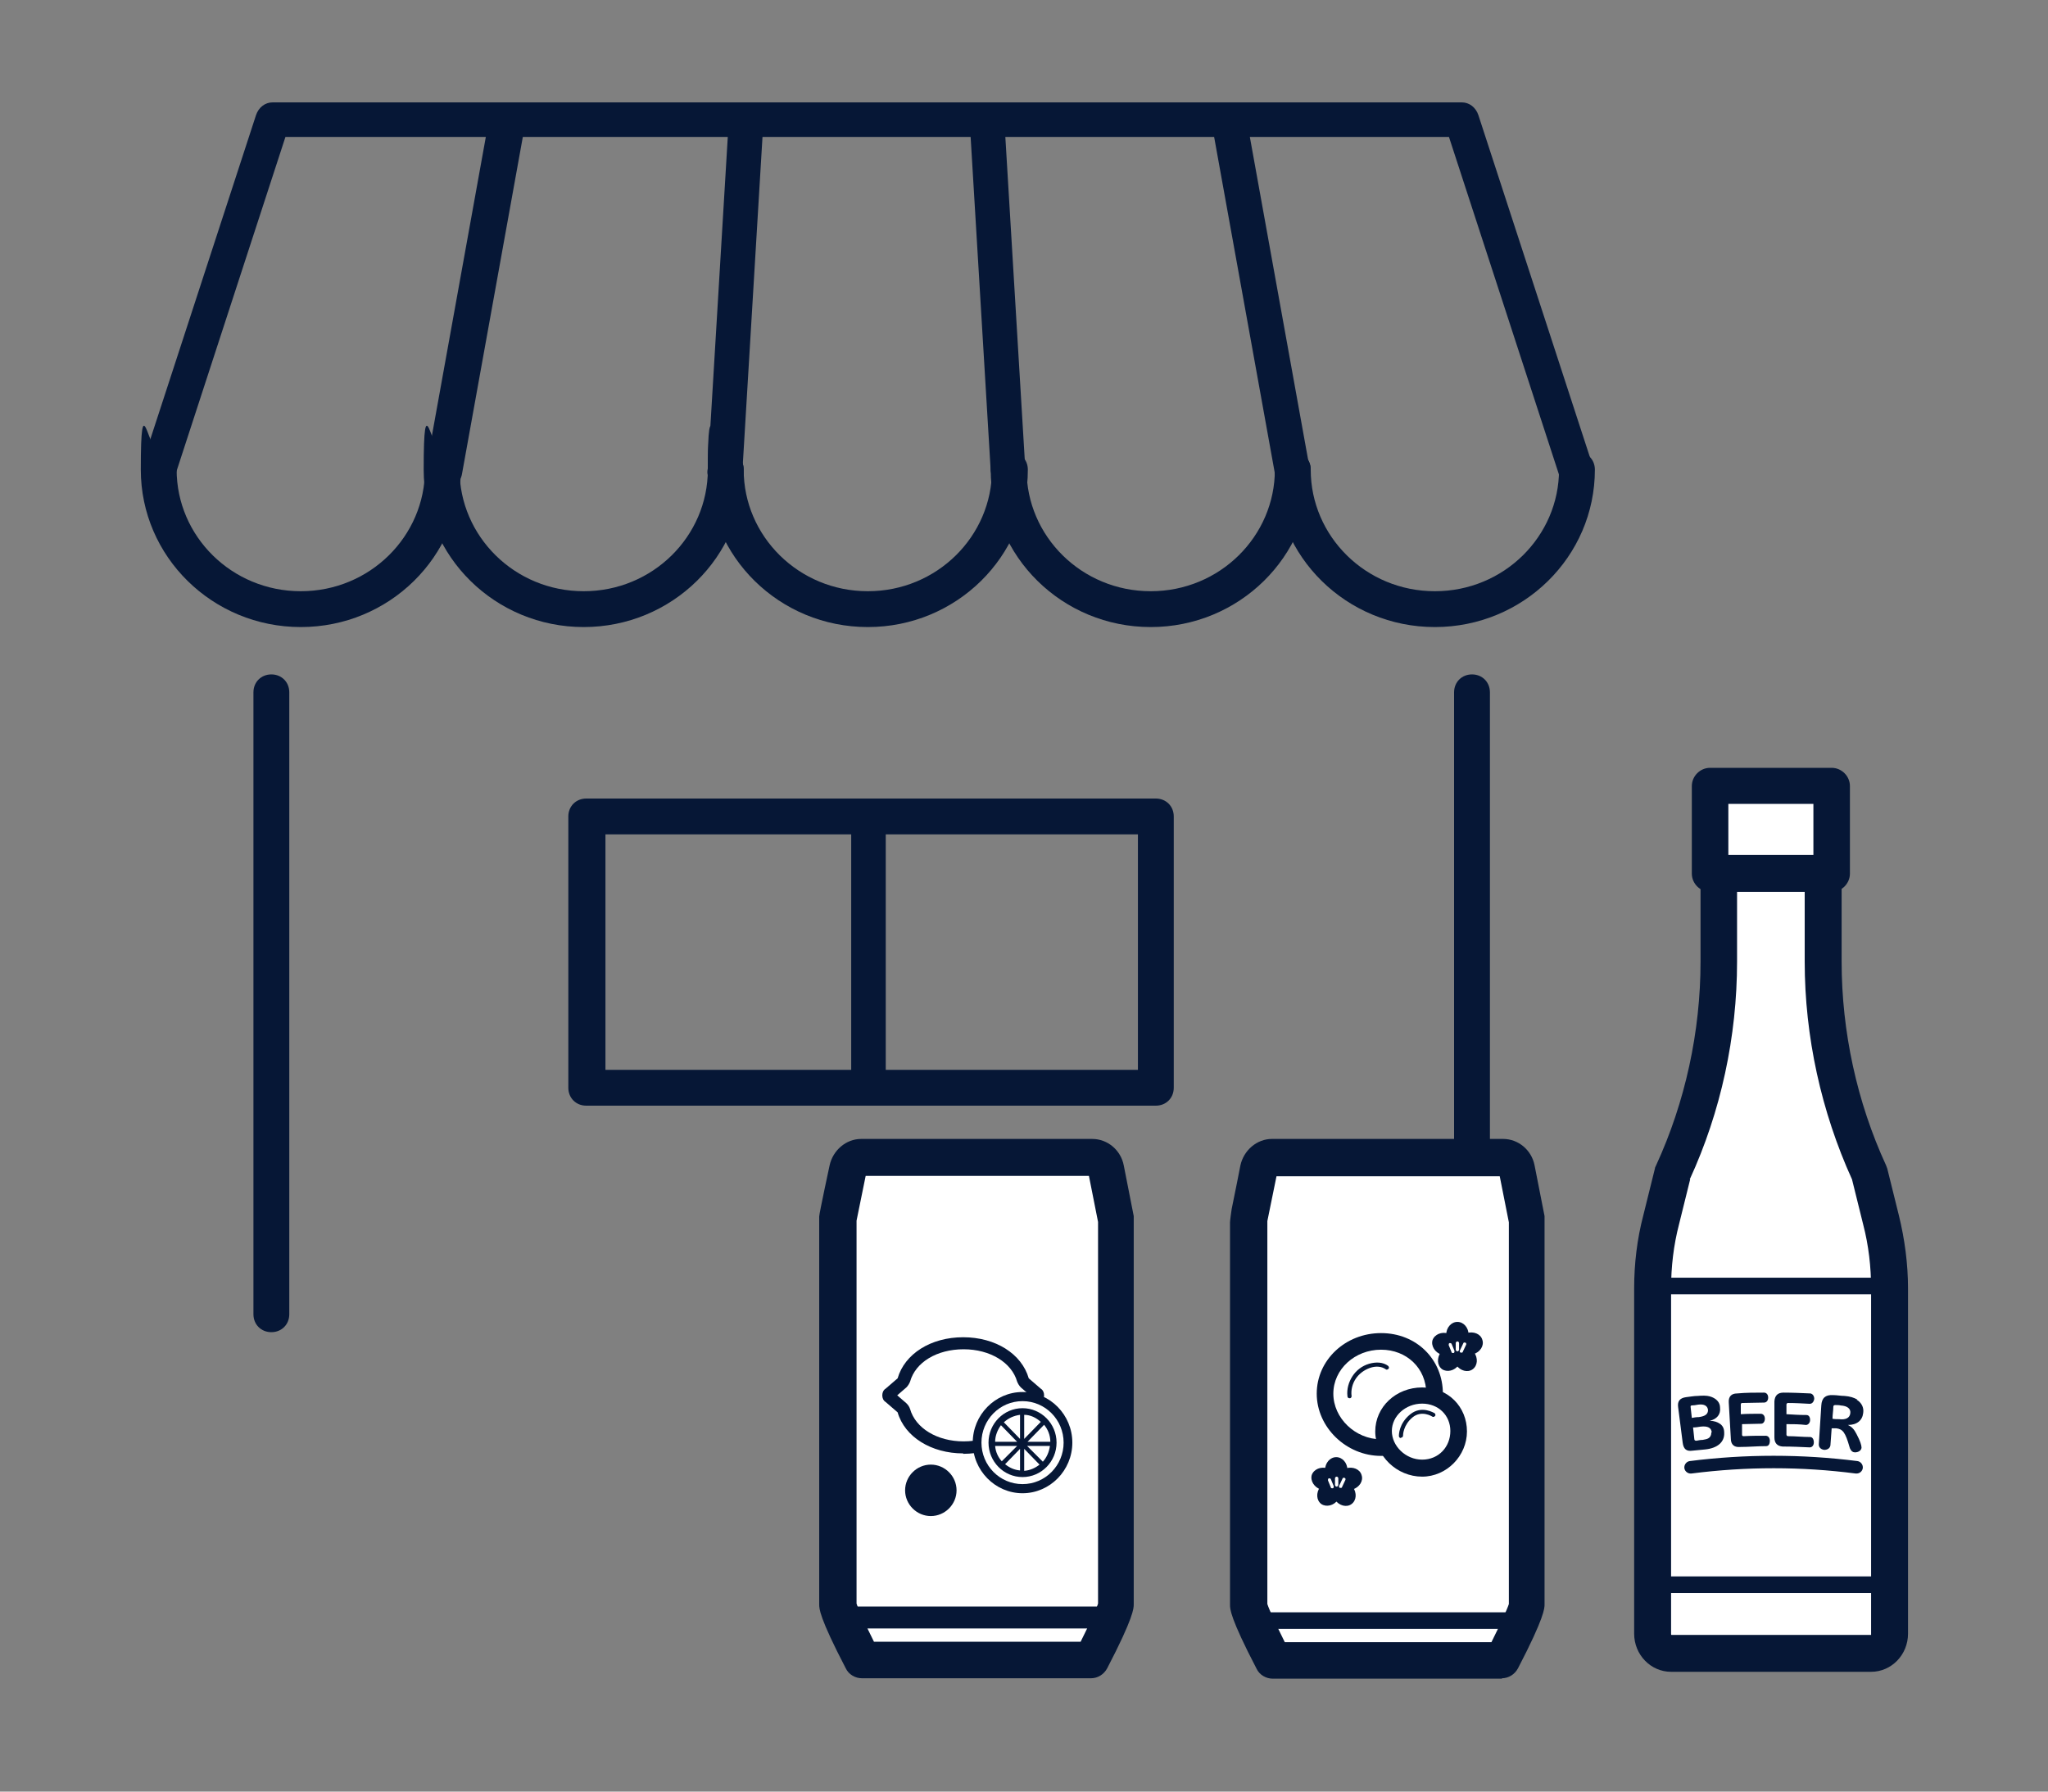 <svg width="160" height="140" viewBox="0 0 160 140" fill="none" xmlns="http://www.w3.org/2000/svg">
<rect x="0" y="0" width="160" height="140" fill="#808080" stroke="none"/>
<path d="M123.1 38.1C122.5 38.1 122 37.7 121.8 37.1L113.2 10.7H22.3L13.7 37.1C13.5 37.7 13 38.1 12.4 38.1C11.8 38.1 12.1 38.1 12 38.1C11.3 37.9 10.9 37.1 11.1 36.3L20 9C20.2 8.4 20.7 8 21.3 8H114.2C114.8 8 115.3 8.4 115.5 9L124.4 36.3C124.6 37 124.2 37.8 123.5 38.1C123.4 38.1 123.2 38.1 123.1 38.1Z" fill="#061736"/>
<path d="M112.1 49C105.2 49 99.6 43.5 99.6 36.7C99.6 29.9 100.2 35.3 101 35.3C101.8 35.3 102.4 35.9 102.4 36.7C102.4 41.9 106.7 46.2 112.1 46.2C117.5 46.2 121.8 41.9 121.8 36.7C121.8 31.5 122.4 35.3 123.2 35.3C124 35.3 124.6 35.9 124.6 36.7C124.6 43.5 119 49 112.1 49Z" fill="#061736"/>
<path d="M89.9 49C83 49 77.4 43.5 77.4 36.7C77.4 29.9 78 35.3 78.8 35.3C79.6 35.3 80.2 35.9 80.2 36.7C80.2 41.9 84.5 46.2 89.9 46.2C95.3 46.2 99.6 41.9 99.6 36.7C99.6 31.5 100.2 35.3 101 35.3C101.8 35.3 102.4 35.9 102.4 36.7C102.4 43.5 96.8 49 89.9 49Z" fill="#061736"/>
<path d="M67.8 49C60.9 49 55.3 43.5 55.3 36.7C55.3 29.9 55.9 35.3 56.7 35.3C57.5 35.3 58.1 35.9 58.1 36.7C58.1 41.9 62.4 46.2 67.8 46.2C73.2 46.2 77.5 41.9 77.5 36.7C77.5 31.5 78.1 35.3 78.9 35.3C79.7 35.3 80.3 35.9 80.3 36.7C80.3 43.5 74.7 49 67.8 49Z" fill="#061736"/>
<path d="M45.6 49C38.7 49 33.1 43.5 33.1 36.7C33.1 29.9 33.7 35.3 34.5 35.3C35.3 35.3 35.9 35.9 35.9 36.7C35.9 41.9 40.2 46.2 45.6 46.2C51 46.2 55.3 41.9 55.3 36.7C55.3 31.5 55.9 35.3 56.7 35.3C57.5 35.3 58.1 35.9 58.1 36.7C58.1 43.5 52.5 49 45.6 49Z" fill="#061736"/>
<path d="M23.5 49C16.6 49 11 43.5 11 36.7C11 29.9 11.6 35.3 12.4 35.3C13.2 35.3 13.8 35.9 13.8 36.7C13.8 41.9 18.1 46.2 23.5 46.2C28.9 46.2 33.2 41.9 33.2 36.7C33.2 31.5 33.8 35.3 34.6 35.3C35.4 35.3 36 35.9 36 36.7C36 43.5 30.4 49 23.5 49Z" fill="#061736"/>
<path d="M34.6 38.1H34.4C33.6 38 33.1 37.2 33.3 36.5L38.1 9.9C38.2 9.2 38.8 8.8 39.5 8.8C40.2 8.8 39.7 8.8 39.8 8.8C40.6 8.9 41.1 9.7 40.9 10.4L36.1 37C36 37.7 35.4 38.1 34.7 38.1H34.6Z" fill="#061736"/>
<path d="M56.6 38.1C56.2 38.1 55.9 37.9 55.6 37.6C55.3 37.3 55.2 37 55.3 36.6L56.9 10C56.9 9.3 57.6 8.7 58.3 8.7C58.7 8.7 59 8.9 59.3 9.2C59.5 9.5 59.7 9.8 59.6 10.2L58 36.8C58 37.5 57.3 38.1 56.6 38.1Z" fill="#061736"/>
<path d="M78.8 38.1C78.1 38.1 77.5 37.5 77.4 36.8L75.8 10.2C75.8 9.8 75.9 9.5 76.1 9.2C76.3 8.9 76.7 8.8 77.1 8.7C77.8 8.7 78.4 9.3 78.5 10L80.1 36.6C80.1 37 80 37.3 79.8 37.6C79.6 37.9 79.2 38 78.8 38.1Z" fill="#061736"/>
<path d="M101 38.1C100.3 38.1 99.7 37.6 99.6 37L94.8 10.4C94.7 9.6 95.2 8.9 95.9 8.8H96.1C96.8 8.8 97.4 9.3 97.5 9.9L102.3 36.5C102.3 36.9 102.3 37.2 102.1 37.5C101.9 37.8 101.6 38 101.2 38.1H101Z" fill="#061736"/>
<path d="M115 104.1C114.2 104.1 113.6 103.5 113.6 102.7V54.1C113.6 53.3 114.2 52.7 115 52.7C115.8 52.7 116.4 53.3 116.4 54.1V102.7C116.4 103.5 115.8 104.1 115 104.1Z" fill="#061736"/>
<path d="M21.2 104.1C20.4 104.1 19.8 103.5 19.8 102.7V54.1C19.8 53.3 20.4 52.7 21.2 52.7C22 52.7 22.6 53.3 22.6 54.1V102.7C22.6 103.5 22 104.1 21.2 104.1Z" fill="#061736"/>
<path d="M90.3 62.4H45.8C45 62.4 44.4 63 44.4 63.8V85C44.4 85.8 45 86.4 45.8 86.4H90.3C91.1 86.4 91.7 85.8 91.7 85V63.8C91.7 63 91.1 62.4 90.3 62.4ZM47.3 65.2H66.5V83.6H47.3V65.2ZM88.9 83.6H69.2V65.2H88.9V83.6Z" fill="#061736"/>
<path d="M117.653 129.75H99.726L98.818 124.012H118.593L117.653 129.75Z" fill="white"/>
<path d="M119.728 94.997L118.95 91.269C118.853 90.718 118.399 90.329 117.88 90.329H99.596C99.077 90.329 98.624 90.718 98.526 91.269L97.716 95.257V125.439C97.716 126.087 98.202 126.638 98.818 126.638H118.658C119.274 126.638 119.761 126.087 119.761 125.439V94.997H119.728Z" fill="white"/>
<path d="M118.658 127.286H98.818C97.845 127.286 97.067 126.443 97.067 125.438V95.192L97.878 91.139C98.04 90.297 98.786 89.681 99.596 89.681H117.88C118.691 89.681 119.404 90.297 119.598 91.139L120.409 95.257V125.438C120.409 126.443 119.631 127.286 118.658 127.286ZM98.364 95.322V125.438C98.364 125.73 98.559 125.99 98.818 125.99H118.658C118.918 125.99 119.112 125.73 119.112 125.438V95.095L118.334 91.399C118.269 91.172 118.107 90.977 117.88 90.977H99.596C99.401 90.977 99.207 91.139 99.142 91.399L98.364 95.322Z" fill="#061736"/>
<path d="M117.361 131.176H99.434C98.915 131.176 98.397 130.884 98.169 130.398C96.095 126.411 96.095 125.73 96.095 125.406V95.516C96.095 95.386 96.192 94.673 96.224 94.478C96.419 93.57 96.905 91.074 96.905 91.074C97.165 89.875 98.202 88.999 99.369 88.999H117.426C118.626 88.999 119.663 89.875 119.89 91.074L120.668 95.029C120.668 95.127 120.668 95.224 120.668 95.321V125.373C120.668 125.665 120.668 126.378 118.593 130.366C118.334 130.852 117.848 131.144 117.329 131.144L117.361 131.176ZM100.342 128.323H116.518C117.134 127.091 117.75 125.762 117.88 125.341V95.516L117.167 91.917H99.726L99.012 95.418C99.012 95.418 99.012 95.418 99.012 95.451V125.341C99.142 125.762 99.758 127.091 100.374 128.323H100.342Z" fill="#061736"/>
<path d="M112.045 108.905C112.045 111.239 110.197 113.12 107.863 113.12C105.529 113.12 103.486 111.239 103.486 108.905C103.486 106.571 105.529 104.82 107.863 104.82C110.197 104.82 112.045 106.571 112.045 108.905Z" fill="white"/>
<path d="M105.431 109.262C105.334 109.262 105.269 109.197 105.269 109.1C105.204 108.549 105.366 107.998 105.658 107.544C105.95 107.09 106.404 106.733 106.955 106.571C107.506 106.409 108.057 106.441 108.446 106.733C108.511 106.798 108.543 106.895 108.478 106.96C108.414 107.025 108.316 107.057 108.252 106.993C107.927 106.766 107.474 106.733 107.02 106.895C106.566 107.057 106.177 107.349 105.917 107.738C105.658 108.127 105.528 108.614 105.593 109.1C105.593 109.197 105.528 109.262 105.464 109.262H105.431Z" fill="#061736"/>
<path d="M107.895 113.768C105.172 113.768 102.87 111.531 102.87 108.905C102.87 106.279 105.107 104.172 107.895 104.172C110.683 104.172 112.725 106.247 112.725 108.905C112.725 111.563 110.553 113.768 107.895 113.768ZM107.895 105.469C105.853 105.469 104.167 106.992 104.167 108.905C104.167 110.818 105.885 112.471 107.895 112.471C109.905 112.471 111.429 110.883 111.429 108.905C111.429 106.927 109.905 105.469 107.895 105.469Z" fill="#061736"/>
<path d="M113.958 111.823C113.958 113.411 112.693 114.708 111.105 114.708C109.516 114.708 108.09 113.411 108.09 111.823C108.09 110.234 109.484 109.035 111.105 109.035C112.726 109.035 113.958 110.234 113.958 111.823Z" fill="white"/>
<path d="M109.451 112.373C109.354 112.373 109.289 112.309 109.289 112.211C109.289 112.114 109.289 111.239 110.164 110.526C111.072 109.78 112.045 110.428 112.077 110.428C112.142 110.493 112.174 110.59 112.11 110.655C112.045 110.72 111.947 110.753 111.883 110.688C111.883 110.688 111.072 110.169 110.359 110.753C109.613 111.368 109.613 112.147 109.613 112.179C109.613 112.276 109.548 112.341 109.451 112.341V112.373Z" fill="#061736"/>
<path d="M111.105 115.389C109.127 115.389 107.441 113.768 107.441 111.855C107.441 109.943 109.062 108.419 111.105 108.419C113.147 108.419 114.606 109.943 114.606 111.855C114.606 113.768 113.017 115.389 111.105 115.389ZM111.105 109.683C109.808 109.683 108.738 110.656 108.738 111.823C108.738 112.99 109.808 114.06 111.105 114.06C112.401 114.06 113.309 113.055 113.309 111.823C113.309 110.591 112.369 109.683 111.105 109.683Z" fill="#061736"/>
<path d="M113.147 104.205C113.665 104.367 113.99 104.885 113.86 105.339C113.698 105.793 113.147 106.02 112.628 105.858C112.109 105.696 111.785 105.177 111.915 104.723C112.077 104.269 112.628 104.042 113.147 104.205Z" fill="#061736"/>
<path d="M112.563 105.663C112.888 105.21 113.471 105.08 113.86 105.339C114.249 105.631 114.281 106.215 113.957 106.668C113.633 107.122 113.05 107.252 112.661 106.993C112.272 106.701 112.239 106.117 112.563 105.663Z" fill="#061736"/>
<path d="M113.763 106.669C113.438 106.215 113.471 105.631 113.86 105.339C114.249 105.048 114.832 105.21 115.157 105.664C115.481 106.118 115.448 106.701 115.059 106.993C114.67 107.285 114.087 107.122 113.763 106.669Z" fill="#061736"/>
<path d="M115.092 105.826C114.573 105.988 113.99 105.761 113.86 105.307C113.698 104.853 114.022 104.334 114.573 104.172C115.124 104.01 115.676 104.237 115.805 104.691C115.967 105.145 115.643 105.664 115.092 105.826Z" fill="#061736"/>
<path d="M113.86 105.307C114.343 105.307 114.735 104.857 114.735 104.302C114.735 103.747 114.343 103.297 113.86 103.297C113.376 103.297 112.984 103.747 112.984 104.302C112.984 104.857 113.376 105.307 113.86 105.307Z" fill="#061736"/>
<path d="M113.536 105.728C113.471 105.728 113.406 105.728 113.406 105.663L113.179 105.112C113.179 105.047 113.179 104.983 113.244 104.95C113.309 104.95 113.374 104.95 113.406 105.015L113.633 105.566C113.633 105.631 113.633 105.696 113.568 105.728H113.536Z" fill="white"/>
<path d="M113.893 105.598C113.893 105.598 113.893 105.598 113.86 105.598C113.795 105.598 113.73 105.534 113.73 105.469V104.95C113.73 104.885 113.795 104.82 113.86 104.82C113.925 104.82 113.99 104.885 113.99 104.95V105.469C113.99 105.534 113.925 105.566 113.893 105.598Z" fill="white"/>
<path d="M114.217 105.696C114.217 105.696 114.152 105.696 114.12 105.696C114.055 105.696 114.022 105.598 114.055 105.533L114.314 104.982C114.314 104.917 114.411 104.885 114.476 104.918C114.541 104.918 114.573 105.015 114.541 105.08L114.282 105.631C114.282 105.663 114.249 105.696 114.217 105.696Z" fill="white"/>
<path d="M103.713 114.741C104.232 114.903 104.556 115.422 104.426 115.876C104.264 116.33 103.713 116.557 103.194 116.395C102.676 116.232 102.352 115.714 102.481 115.26C102.643 114.806 103.194 114.579 103.713 114.741Z" fill="#061736"/>
<path d="M103.13 116.2C103.454 115.746 104.037 115.616 104.426 115.876C104.815 116.168 104.848 116.751 104.524 117.205C104.2 117.659 103.616 117.789 103.227 117.529C102.838 117.237 102.806 116.654 103.13 116.2Z" fill="#061736"/>
<path d="M104.297 117.205C103.973 116.751 104.005 116.167 104.394 115.876C104.783 115.584 105.367 115.746 105.691 116.2C106.015 116.654 105.982 117.237 105.593 117.529C105.204 117.821 104.621 117.659 104.297 117.205Z" fill="#061736"/>
<path d="M105.658 116.395C105.139 116.557 104.556 116.33 104.426 115.876C104.264 115.422 104.588 114.903 105.139 114.741C105.69 114.579 106.242 114.806 106.371 115.26C106.533 115.714 106.209 116.232 105.658 116.395Z" fill="#061736"/>
<path d="M104.394 115.876C104.877 115.876 105.269 115.426 105.269 114.871C105.269 114.316 104.877 113.866 104.394 113.866C103.91 113.866 103.519 114.316 103.519 114.871C103.519 115.426 103.91 115.876 104.394 115.876Z" fill="#061736"/>
<path d="M104.102 116.298C104.037 116.298 103.973 116.298 103.973 116.233L103.746 115.682C103.746 115.617 103.746 115.552 103.81 115.52C103.875 115.52 103.94 115.52 103.973 115.584L104.199 116.135C104.199 116.2 104.199 116.265 104.135 116.298H104.102Z" fill="white"/>
<path d="M104.459 116.168C104.459 116.168 104.459 116.168 104.427 116.168C104.362 116.168 104.297 116.103 104.297 116.038V115.519C104.297 115.454 104.362 115.39 104.427 115.39C104.491 115.39 104.556 115.454 104.556 115.519V116.038C104.556 116.103 104.491 116.135 104.459 116.168Z" fill="white"/>
<path d="M104.783 116.265C104.783 116.265 104.718 116.265 104.686 116.265C104.621 116.265 104.589 116.168 104.621 116.103L104.88 115.552C104.88 115.487 104.978 115.454 105.043 115.487C105.107 115.487 105.14 115.584 105.107 115.649L104.848 116.2C104.848 116.232 104.816 116.265 104.783 116.265Z" fill="white"/>
<path d="M85.558 129.718H67.631L66.723 123.98H86.499L85.558 129.718Z" fill="white"/>
<path d="M86.693 91.367C86.596 90.816 86.142 90.427 85.623 90.427H67.566C67.047 90.427 66.626 90.816 66.496 91.367L65.686 95.322V125.374C65.686 126.022 66.172 126.574 66.788 126.574H86.369C86.985 126.574 87.471 126.055 87.471 125.374V95.322L86.66 91.367H86.693Z" fill="white"/>
<path d="M86.369 127.254H66.918C65.848 127.254 64.973 126.346 64.973 125.212V95.354C64.973 95.289 64.973 95.257 64.973 95.192L65.751 91.269C65.945 90.329 66.723 89.648 67.631 89.648H85.558C86.466 89.648 87.277 90.329 87.439 91.269L88.152 94.706C88.217 94.835 88.249 94.965 88.249 95.095V95.192C88.249 95.289 88.249 95.386 88.249 95.484V125.179C88.249 126.314 87.374 127.222 86.304 127.222L86.369 127.254ZM66.691 95.451V125.212C66.691 125.406 66.82 125.536 66.918 125.536H86.369C86.466 125.536 86.596 125.406 86.596 125.212V95.354V95.289L85.85 91.594C85.85 91.464 85.721 91.367 85.623 91.367H67.696C67.599 91.367 67.501 91.464 67.469 91.594L66.691 95.451Z" fill="#061736"/>
<path d="M85.267 131.144H67.339C66.82 131.144 66.302 130.852 66.075 130.366C64 126.379 64 125.698 64 125.374V95.062C64 94.835 64.811 91.075 64.811 91.075C65.07 89.875 66.107 89 67.274 89H85.332C86.531 89 87.568 89.875 87.795 91.075L88.573 95.03C88.573 95.127 88.573 95.224 88.573 95.322V125.374C88.573 125.665 88.573 126.379 86.499 130.366C86.239 130.852 85.753 131.144 85.234 131.144H85.267ZM68.247 128.291H84.424C85.04 127.059 85.656 125.73 85.785 125.309V95.484L85.072 91.885H67.631L66.918 95.386C66.918 95.386 66.918 95.386 66.918 95.419V125.309C67.047 125.73 67.663 127.059 68.279 128.291H68.247Z" fill="#061736"/>
<path d="M81.052 108.938C81.052 108.938 81.02 108.938 80.987 108.905L80.015 108.062C79.95 107.998 79.885 107.933 79.885 107.835C79.399 106.117 77.519 104.95 75.249 104.95C72.98 104.95 71.1 106.117 70.614 107.835C70.614 107.933 70.549 107.998 70.484 108.062L69.511 108.905C69.511 108.905 69.479 108.905 69.447 108.938C69.447 108.938 69.414 109.003 69.414 109.035C69.414 109.067 69.414 109.132 69.447 109.132C69.447 109.132 69.479 109.132 69.511 109.165L70.484 110.008C70.549 110.072 70.614 110.137 70.614 110.234C71.1 111.953 72.98 113.12 75.249 113.12C77.519 113.12 79.399 111.953 79.885 110.234C79.885 110.137 79.95 110.072 80.015 110.008L80.987 109.165C80.987 109.165 81.02 109.165 81.052 109.132C81.052 109.132 81.085 109.067 81.085 109.035C81.085 109.003 81.085 108.938 81.052 108.938Z" fill="white"/>
<path d="M75.249 113.573C72.753 113.573 70.678 112.277 70.127 110.364L69.187 109.553C69.025 109.456 68.928 109.262 68.928 109.035C68.928 108.808 69.025 108.613 69.187 108.516L70.127 107.706C70.678 105.793 72.721 104.496 75.249 104.496C77.778 104.496 79.82 105.793 80.371 107.706L81.312 108.516C81.474 108.613 81.571 108.808 81.571 109.035C81.571 109.262 81.474 109.456 81.312 109.553L80.371 110.396C79.82 112.309 77.778 113.606 75.249 113.606V113.573ZM70.095 109.035L70.808 109.651C70.938 109.78 71.035 109.91 71.1 110.104C71.521 111.596 73.207 112.633 75.282 112.633C77.357 112.633 79.042 111.628 79.464 110.104C79.529 109.942 79.626 109.78 79.756 109.651L80.469 109.035L79.756 108.419C79.626 108.289 79.529 108.127 79.464 107.965C79.042 106.474 77.357 105.436 75.282 105.436C73.207 105.436 71.521 106.441 71.1 107.965C71.035 108.127 70.938 108.289 70.808 108.419L70.095 109.035Z" fill="#061736"/>
<path d="M79.885 116.557C77.81 116.557 76.124 114.838 76.124 112.731C76.124 110.624 77.81 108.906 79.885 108.906C81.96 108.906 83.646 110.624 83.646 112.731C83.646 114.838 81.96 116.557 79.885 116.557Z" fill="white"/>
<path d="M79.885 116.686C77.746 116.686 75.995 114.903 75.995 112.731C75.995 110.559 77.746 108.776 79.885 108.776C82.025 108.776 83.776 110.559 83.776 112.731C83.776 114.903 82.025 116.686 79.885 116.686ZM79.885 109.489C78.102 109.489 76.676 110.948 76.676 112.731C76.676 114.514 78.102 115.973 79.885 115.973C81.668 115.973 83.095 114.514 83.095 112.731C83.095 110.948 81.668 109.489 79.885 109.489Z" fill="#061736"/>
<path d="M79.885 110.04C78.426 110.04 77.227 111.24 77.227 112.731C77.227 114.222 78.426 115.422 79.885 115.422C81.344 115.422 82.543 114.222 82.543 112.731C82.543 111.24 81.344 110.04 79.885 110.04ZM80.015 110.559C80.501 110.559 80.955 110.786 81.311 111.11L80.015 112.439V110.559ZM79.69 112.439L78.426 111.142C78.783 110.818 79.204 110.624 79.69 110.559V112.439ZM79.463 112.666H77.745C77.745 112.18 77.94 111.726 78.199 111.369L79.463 112.666ZM79.69 114.903C79.237 114.87 78.847 114.676 78.523 114.417L79.69 113.217V114.903ZM80.015 113.217L81.214 114.449C80.89 114.708 80.468 114.903 80.015 114.935V113.249V113.217ZM81.571 111.337C81.862 111.693 82.057 112.147 82.057 112.666H80.274L81.571 111.337ZM77.745 112.99H79.463L78.264 114.19C77.972 113.865 77.778 113.444 77.745 112.99ZM81.473 114.222L80.242 112.99H82.025C81.96 113.476 81.765 113.898 81.473 114.222Z" fill="#061736"/>
<path d="M74.731 116.459C74.731 115.356 73.823 114.449 72.721 114.449C71.619 114.449 70.711 115.356 70.711 116.459C70.711 117.561 71.619 118.469 72.721 118.469C73.823 118.469 74.731 117.561 74.731 116.459Z" fill="#061736"/>
<path d="M142.451 75.14V63.761H134.282V75.14C134.282 80.878 133.05 86.519 130.683 91.673L129.775 95.337C129.354 97.087 129.127 98.87 129.127 100.686V127.658C129.127 128.501 129.775 129.182 130.586 129.182H146.212C147.022 129.182 147.67 128.501 147.67 127.658V100.686C147.67 98.87 147.443 97.087 147.022 95.337L146.114 91.673C143.748 86.519 142.516 80.878 142.516 75.14H142.451Z" fill="white"/>
<path d="M147.768 100.491H128.965V123.833H147.768V100.491Z" fill="white"/>
<path d="M148.416 124.481H128.316V99.843H148.416V124.481ZM129.613 123.185H147.119V101.14H129.613V123.185Z" fill="#061736"/>
<path d="M132.207 113.361C132.531 113.329 132.855 113.296 133.212 113.264C134.184 113.167 134.735 112.68 134.703 111.967C134.703 111.643 134.606 111.448 134.411 111.286C134.184 111.124 133.925 111.027 133.568 111.027C134.119 110.897 134.443 110.541 134.379 109.99C134.379 109.568 134.054 109.244 133.568 109.114C133.341 109.049 132.985 109.049 132.628 109.082C132.336 109.082 132.012 109.147 131.72 109.179C131.234 109.244 131.04 109.503 131.104 109.957C131.234 110.897 131.331 111.805 131.461 112.745C131.526 113.231 131.753 113.426 132.207 113.361ZM133.698 111.935C133.698 112.129 133.633 112.291 133.471 112.389C133.374 112.453 133.212 112.486 133.017 112.518C132.855 112.518 132.693 112.551 132.531 112.583C132.434 112.583 132.369 112.551 132.369 112.453C132.336 112.162 132.304 111.87 132.271 111.546C132.466 111.546 132.66 111.513 132.855 111.481C133.439 111.416 133.698 111.578 133.73 111.935H133.698ZM132.142 109.827C132.304 109.827 132.498 109.795 132.66 109.763C133.147 109.698 133.406 109.86 133.439 110.184C133.439 110.508 133.212 110.67 132.725 110.735C132.531 110.735 132.336 110.768 132.174 110.8L132.077 109.925C132.077 109.86 132.077 109.86 132.142 109.827Z" fill="#061736"/>
<path d="M135.935 113.07C136.616 113.07 137.297 113.005 137.977 113.005C138.172 113.005 138.269 112.843 138.269 112.583C138.269 112.356 138.139 112.194 137.945 112.194C137.361 112.194 136.81 112.194 136.227 112.227C136.13 112.227 136.097 112.194 136.097 112.097V111.287C136.583 111.287 137.07 111.254 137.588 111.254C137.75 111.254 137.88 111.092 137.88 110.865C137.88 110.638 137.75 110.476 137.556 110.476C137.037 110.476 136.519 110.476 136 110.509C136 110.249 136 109.99 136 109.763C136 109.666 136.032 109.633 136.13 109.633C136.681 109.633 137.264 109.601 137.815 109.601C138.01 109.601 138.139 109.439 138.139 109.212C138.139 108.985 138.01 108.823 137.815 108.823C137.102 108.823 136.389 108.823 135.708 108.888C135.254 108.888 135.027 109.147 135.06 109.601C135.125 110.541 135.157 111.481 135.222 112.421C135.222 112.875 135.481 113.102 135.903 113.07H135.935Z" fill="#061736"/>
<path d="M139.339 113.037C140.02 113.037 140.701 113.07 141.382 113.102C141.576 113.102 141.706 112.94 141.706 112.713C141.706 112.486 141.608 112.292 141.414 112.292C140.83 112.292 140.279 112.227 139.696 112.227C139.599 112.227 139.566 112.162 139.566 112.097C139.566 111.838 139.566 111.546 139.566 111.287C140.085 111.287 140.571 111.287 141.09 111.351C141.252 111.351 141.414 111.189 141.414 110.962C141.414 110.735 141.317 110.573 141.122 110.573C140.604 110.573 140.085 110.541 139.566 110.509C139.566 110.249 139.566 109.99 139.566 109.763C139.566 109.666 139.631 109.633 139.696 109.633C140.247 109.633 140.83 109.666 141.382 109.698C141.576 109.698 141.706 109.536 141.738 109.309C141.738 109.082 141.608 108.92 141.446 108.888C140.733 108.855 140.02 108.823 139.339 108.823C138.885 108.823 138.658 109.05 138.626 109.504C138.626 110.444 138.626 111.384 138.626 112.324C138.626 112.778 138.853 113.005 139.274 113.037H139.339Z" fill="#061736"/>
<path d="M145.109 109.374C144.85 109.212 144.526 109.115 144.104 109.082C143.812 109.082 143.521 109.017 143.196 109.017C142.613 108.985 142.321 109.244 142.289 109.828C142.224 110.833 142.159 111.87 142.094 112.875C142.094 113.102 142.256 113.264 142.516 113.297C142.775 113.297 142.97 113.167 143.002 112.94C143.034 112.486 143.067 112.065 143.099 111.611C143.229 111.611 143.326 111.611 143.456 111.611C143.975 111.676 144.169 111.935 144.493 113.07C144.526 113.167 144.526 113.199 144.558 113.232C144.623 113.394 144.753 113.491 144.915 113.491C145.174 113.491 145.401 113.361 145.433 113.135C145.433 112.94 145.336 112.616 145.044 112.065C144.85 111.676 144.655 111.481 144.364 111.351C145.077 111.351 145.498 110.995 145.563 110.411C145.628 109.99 145.433 109.601 145.044 109.374H145.109ZM143.683 110.898C143.521 110.898 143.326 110.898 143.164 110.865C143.164 110.541 143.229 110.217 143.229 109.925C143.229 109.828 143.294 109.795 143.391 109.795C143.521 109.795 143.683 109.795 143.812 109.828C144.331 109.86 144.59 110.087 144.558 110.411C144.526 110.8 144.201 110.962 143.683 110.898Z" fill="#061736"/>
<path d="M145.11 114.172C140.765 113.621 136.356 113.621 132.012 114.172C131.753 114.205 131.559 114.464 131.591 114.723C131.623 114.983 131.883 115.177 132.142 115.145C136.421 114.594 140.733 114.594 144.98 115.145C144.98 115.145 145.012 115.145 145.045 115.145C145.304 115.145 145.499 114.95 145.531 114.723C145.563 114.464 145.369 114.205 145.11 114.172Z" fill="#061736"/>
<path d="M146.179 130.64H130.553C128.965 130.64 127.668 129.311 127.668 127.658V100.685C127.668 98.772 127.895 96.827 128.381 94.98L129.289 91.316C129.289 91.219 129.354 91.154 129.386 91.057C131.655 86.129 132.855 80.618 132.855 75.139V63.76C132.855 62.95 133.503 62.334 134.281 62.334H142.451C143.229 62.334 143.877 62.982 143.877 63.76V75.139C143.877 80.618 145.077 86.129 147.346 91.057C147.379 91.154 147.411 91.219 147.443 91.316L148.351 94.98C148.805 96.827 149.064 98.772 149.064 100.685V127.658C149.064 129.311 147.768 130.64 146.179 130.64ZM132.044 92.159L131.169 95.693C130.748 97.314 130.553 98.999 130.553 100.685V127.658C130.553 127.722 130.553 127.755 130.586 127.755H146.179C146.179 127.755 146.179 127.722 146.179 127.658V100.685C146.179 98.999 145.985 97.314 145.563 95.693L144.688 92.159C142.289 86.875 140.992 81.007 140.992 75.139V65.187H135.708V75.139C135.708 81.007 134.443 86.875 132.012 92.159H132.044Z" fill="#061736"/>
<path d="M143.229 61.265H133.503V68.397H143.229V61.265Z" fill="white"/>
<path d="M143.099 69.693H133.6C132.822 69.693 132.174 69.045 132.174 68.267V61.426C132.174 60.648 132.822 60 133.6 60H143.099C143.877 60 144.525 60.648 144.525 61.426V68.267C144.525 69.045 143.877 69.693 143.099 69.693ZM135.027 66.808H141.672V62.82H135.027V66.808Z" fill="#061736"/>
</svg>

